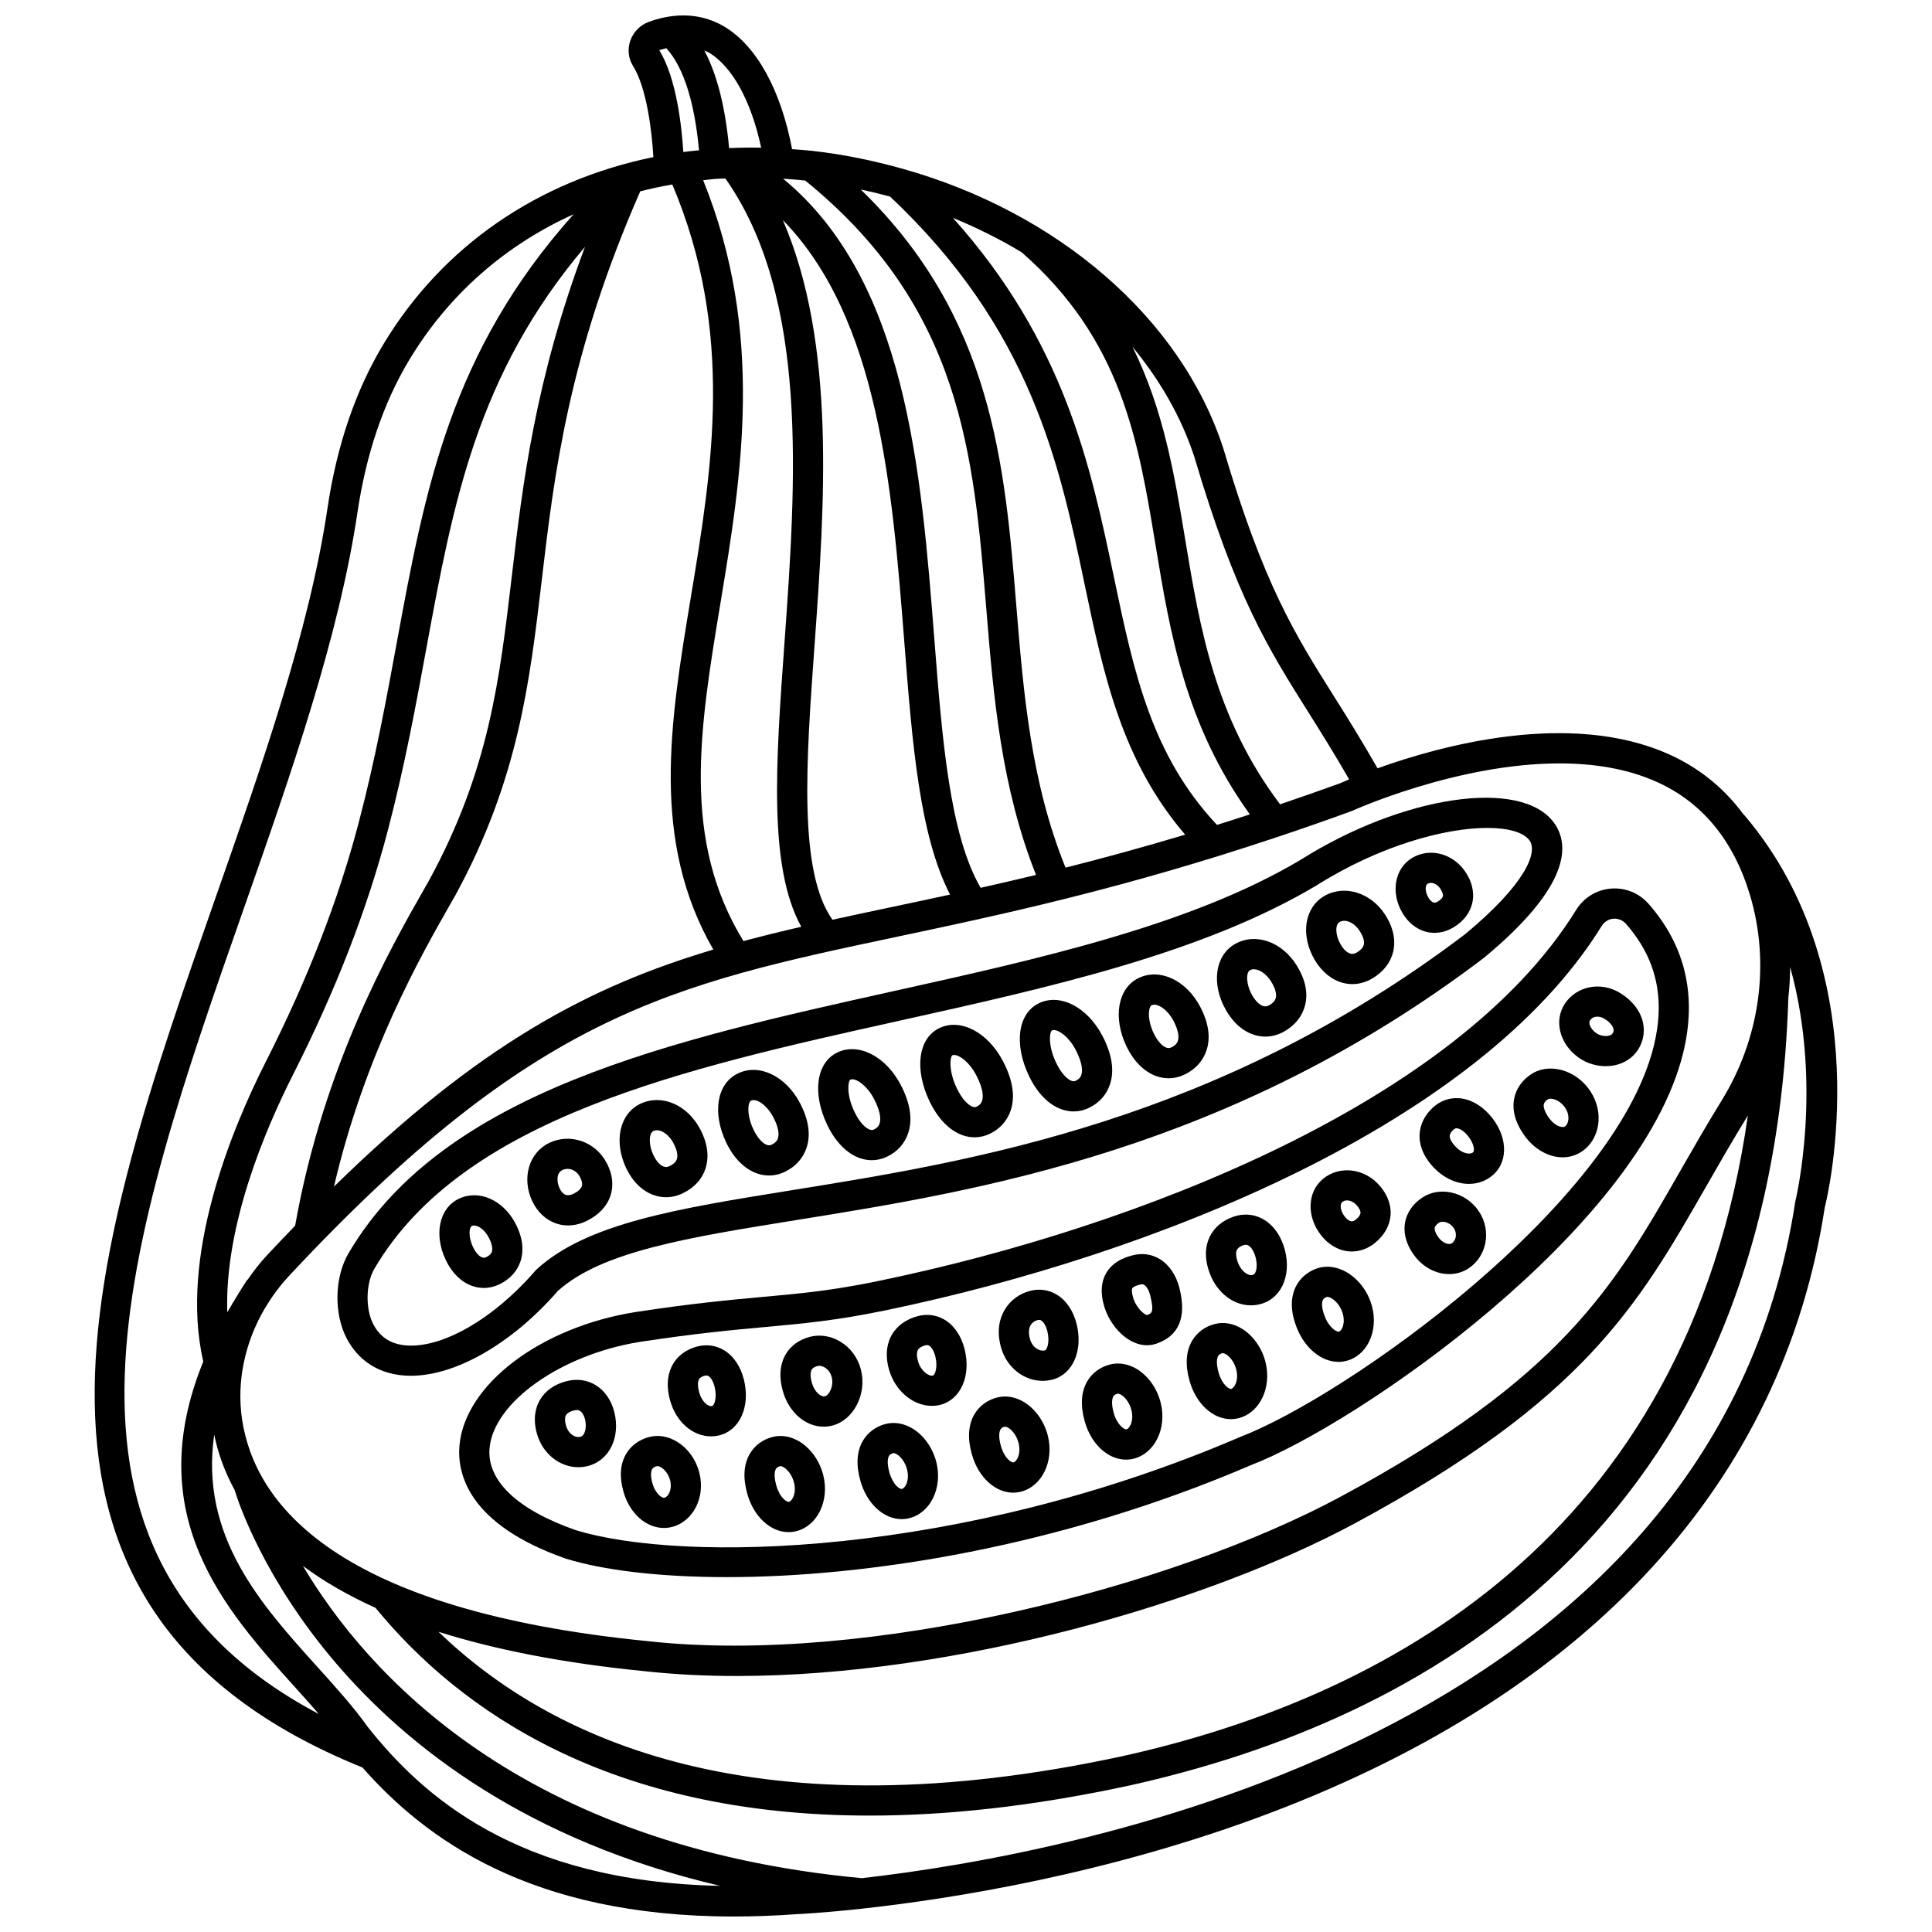 <?xml version="1.0" encoding="UTF-8"?>
<!-- Uploaded to: SVG Repo, www.svgrepo.com, Generator: SVG Repo Mixer Tools -->
<svg width="800px" height="800px" version="1.1" viewBox="144 144 512 512" xmlns="http://www.w3.org/2000/svg">
 <defs>
  <clipPath id="a">
   <path d="m169 148.09h462v503.81h-462z"/>
  </clipPath>
 </defs>
 <g clip-path="url(#a)">
  <path d="m606.22 359.97c-0.043-0.055-0.113-0.074-0.16-0.129-5.133-6.934-11.672-12.297-19.68-15.906-26.242-11.828-60.664-2.316-77.316 3.676-4.238-7.426-8.102-13.609-11.543-19.07-10.414-16.547-18.637-29.605-29.359-65.801-11.312-34.684-44.047-62.504-84.855-73.988-0.031-0.012-0.062-0.016-0.098-0.027-7.738-2.172-15.73-3.824-23.961-4.75-1.793-0.203-3.559-0.305-5.336-0.441-2.969-15.691-9.445-27.492-18.082-32.551-4.125-2.418-8.746-3.305-13.598-2.715-0.008 0-0.012-0.004-0.02-0.004h-0.098c-0.047 0-0.082 0.027-0.133 0.027-1.996 0.266-4.023 0.746-6.078 1.52-2.316 0.871-4.098 2.711-4.894 5.051-0.75 2.234-0.48 4.652 0.754 6.625 3.644 5.809 5.004 17.414 5.387 24.148-30.438 6.211-55.902 23.488-71.656 49.777-7.297 12.168-12.246 26.707-14.695 43.207-4.801 32.352-17.434 68.371-29.652 103.21-32.445 92.52-65.957 188.17 38.898 230.57 16.539 18.734 44.277 39.496 98.395 39.496 5.301 0 10.863-0.199 16.688-0.621 0.195-0.008 6.711-0.293 17.543-1.48h0.039c0.027 0 0.051-0.016 0.078-0.016 22.832-2.504 64.801-9 107.91-25.359 84.945-32.23 135.76-87.824 146.88-160.41 0.648-2.481 14.949-61.434-21.359-104.04zm-23.125-8.746c12.004 5.414 20.293 15.473 24.645 29.902 5.441 18.082 2.715 37.961-7.496 54.539-4.055 6.582-7.594 12.773-11.023 18.754-17.461 30.516-31.258 54.617-90.016 86.258-44.305 23.863-125.05 44.703-183.5 38.246-0.016 0-0.027-0.004-0.043-0.004-82.879-8.211-104.21-36.523-107.52-58.832-1.473-9.934 0.75-20.348 6.027-29.34 0.113-0.18 0.23-0.363 0.344-0.543 1.723-2.848 3.731-5.555 6.051-8.043 64.883-69.547 101.24-77.234 161.48-89.98 23.16-4.902 50.605-10.711 84.703-21.285 0.035-0.012 0.07-0.02 0.105-0.031 5.207-1.617 10.566-3.34 16.086-5.191 0.082-0.023 0.168-0.051 0.25-0.082 6.156-2.062 12.512-4.277 19.086-6.676 0.363-0.168 27.836-12.609 55.047-12.609 8.941 0.008 17.859 1.355 25.773 4.918zm24.113 88.352c-16.051 112.53-97.273 154.6-165.54 169.78-96.633 20.934-151.21-3.758-181.46-32.914 14.605 4.617 32.574 8.258 54.641 10.441 7.887 0.867 16.059 1.273 24.438 1.273 57.766-0.004 124.62-19.383 163.71-40.426 60.766-32.734 75.062-57.711 93.164-89.328 3.394-5.93 6.906-12.062 10.895-18.539 0.051-0.094 0.098-0.195 0.152-0.285zm-385.64-10.602c11.445-22.59 19.715-43.902 25.277-65.156 4.418-16.895 7.32-32.656 10.129-47.906 7.106-38.609 13.367-72.637 42.051-106.5-13.285 35.48-16.508 62.805-19.398 87.348-3.25 27.574-6.059 51.387-21.887 80.496l-1.469 2.586c-8.664 15.191-26.594 46.648-34.055 88.977-2.469 2.551-4.957 5.16-7.508 7.891-1.863 2-3.508 4.152-5.043 6.367-0.094 0.109-0.215 0.176-0.297 0.297-0.688 1.047-1.312 2.066-1.957 3.094-0.039 0.062-0.082 0.129-0.121 0.191-1.082 1.734-2.102 3.445-3.059 5.129-0.754-22.922 10.008-48.348 17.336-62.809zm100.6-236.09c16.516 39.086 10.633 74.91 4.879 109.58-5.481 33.043-10.633 64.344 5.988 93.18-32.785 9.758-61.879 25.051-100.53 62.816 8.16-35.066 23.105-61.312 30.719-74.656l1.52-2.668c16.594-30.523 19.625-56.23 22.832-83.441 3.289-27.961 7.055-59.617 26.102-103 2.777-0.703 5.609-1.309 8.492-1.809zm57.691 3.199c37.383 35.117 44.902 70.891 51.512 102.47 5.055 24.137 9.871 47.027 26.707 66.637-11.273 3.379-21.812 6.25-31.695 8.742-9.129-22.449-11.145-46.129-13.02-69.082-3.086-37.777-6.289-76.719-41.254-110.63 2.617 0.551 5.199 1.172 7.75 1.863zm34.938 14.809c26.445 23.199 30.801 49.562 35.418 77.465 3.879 23.477 7.894 47.699 25.004 71.461-2.945 0.965-5.852 1.891-8.707 2.789-17.41-18.578-22.035-40.461-27.316-65.688-6.141-29.344-13.074-62.168-42.66-95.184 6.398 2.633 12.512 5.676 18.242 9.137 0.008 0.008 0.012 0.016 0.02 0.02zm-57.41-19.051c41.453 33.656 44.648 72.527 48.004 113.65 1.895 23.203 3.945 47.141 13.164 70.371-5.066 1.223-9.953 2.356-14.676 3.414-8.215-14.176-10.195-39.348-12.273-65.941-3.504-44.844-7.438-95.09-40.082-121.98 1.945 0.129 3.898 0.281 5.863 0.488zm7.223 195.9c-9.051-12.77-6.984-41.723-4.777-72.336 2.746-38.094 5.734-80.414-8.367-113.07 25.387 25.969 29 71.07 32.172 111.63 2.141 27.359 4.039 51.34 12.129 67.109-5.328 1.16-10.461 2.246-15.379 3.285-5.441 1.148-10.684 2.262-15.777 3.379zm-31.082-196.33c0.004 0 0.008 0.004 0.012 0.004 0.082 0 0.168-0.004 0.25-0.008 0.008 0 0.016-0.008 0.027-0.008 0.797-0.059 1.613-0.059 2.414-0.105 22.195 31.547 18.738 80.348 15.625 123.54-2.266 31.445-4.231 59.035 4.496 74.77-5.242 1.207-10.34 2.461-15.328 3.793-16.445-26.809-11.668-55.988-6.086-89.625 5.57-33.586 11.793-71.508-4.594-112.01 1.059-0.109 2.109-0.266 3.184-0.344zm157.23 141.39c3.387 5.379 6.894 10.98 10.773 17.734-1.281 0.539-2.09 0.906-2.293 1-5.492 2-10.805 3.852-16.008 5.613-17.277-22.918-21.285-46.891-25.125-70.098-2.82-17.062-5.734-34.473-13.984-51.141 7.316 8.875 12.973 18.691 16.402 29.207 11.004 37.141 19.492 50.617 30.234 67.684zm-145.04-149.66c-2.859-0.055-5.691-0.02-8.496 0.102-1.207-13.098-3.977-21-6.566-25.852 0.375 0.176 0.766 0.281 1.133 0.496 6.246 3.652 11.301 12.934 13.93 25.254zm-26.996-25.836c0.648-0.242 1.254-0.355 1.879-0.527 2.262 2.606 6.969 8.902 8.648 27.043-1.391 0.145-2.789 0.273-4.164 0.461-0.426-6.816-1.82-19.578-6.363-26.977zm-110.01 227.17c12.34-35.188 25.098-71.574 30.016-104.68 2.297-15.457 6.891-29.004 13.641-40.273 10.438-17.406 25.512-30.555 43.633-38.738-32.59 36.48-39.316 72.562-46.883 113.68-2.777 15.102-5.652 30.723-10.004 47.328-5.414 20.695-13.484 41.488-24.668 63.566-9.055 17.852-23.035 51.645-16.574 79.461-16.648 40.883 5.769 65.773 24.328 86.32 2.18 2.418 4.293 4.769 6.301 7.094-79.902-42.215-50.684-125.67-19.789-213.76zm32.699 217.12c-3.719-5.234-8.363-10.371-13.273-15.816-14.91-16.512-31.242-34.609-27.375-61.574 0.98 4.746 2.68 9.676 5.391 14.613 2.031 6.68 26.949 81.074 128.67 104.95-53.977-1.086-79.098-24.109-93.414-42.172zm378.36-139.16c-21.793 142.05-191.59 172.96-247.38 179.3-90.355-8.445-131.25-54.355-148.12-82.762 5.285 3.945 11.641 7.691 19.242 11.121 22.27 27.172 61.914 55.055 130.94 55.055 20.328 0 43.219-2.418 68.941-7.988 76.711-17.059 169.25-66.789 174.47-206.83l0.074-1.949c0-0.016-0.008-0.027-0.008-0.043 0.309-2.688 0.461-5.379 0.477-8.078 8.754 31.473 1.52 61.488 1.363 62.168z"/>
 </g>
 <path d="m380.75 406.67c-58.566 13.004-119.14 26.445-144.39 69.457-3.715 6.312-3.922 16.004-0.496 22.543 2.973 5.66 7.941 9.043 14.371 9.777 0.863 0.102 1.746 0.148 2.648 0.148 11.891 0 26.832-8.551 38.938-22.469 11.637-10.496 34.465-14.172 63.328-18.816 48.512-7.805 114.95-18.504 182.1-69.469 23-19.051 22.797-29.984 18.578-35.797-8.637-11.91-40.07-7.281-67.195 9.844-29.027 17.277-69.117 26.18-107.88 34.781zm157.41-43.262c5.606 0 9.621 1.176 11.18 3.324 2.234 3.082-0.926 11.461-17.074 24.836-65.422 49.66-130.72 60.168-178.4 67.844-30.324 4.883-54.27 8.738-67.629 20.965-0.113 0.105-0.223 0.215-0.324 0.332-11.191 12.945-25.102 20.883-34.777 19.793-3.781-0.438-6.469-2.25-8.203-5.555-2.144-4.082-2.004-10.84 0.309-14.766 23.496-40.016 82.336-53.07 139.23-65.707 39.383-8.742 80.102-17.777 110.33-35.773 16.953-10.703 34.273-15.293 45.359-15.293z"/>
 <path d="m377 483.43c-12.617 2.606-20.633 3.34-30.781 4.258-8.742 0.797-18.645 1.699-33.906 4.031-25.086 4.019-45.094 19.203-46.547 35.32-0.652 7.285 2.113 20.867 28.117 29.996 9.805 3.047 24.586 4.918 42.711 4.918 37.094 0 88.152-7.871 138.96-29.695 28.074-10.777 102.95-62.363 114.48-109.14 3.727-15.125 0.66-28.426-9.113-39.551-2.555-2.91-6.211-4.398-10.023-4.082-3.828 0.32-7.203 2.406-9.25 5.719v0.004c-31.371 50.754-115.95 84.016-184.65 98.219zm191.45-94.016c0.703-1.133 1.836-1.844 3.113-1.953 1.234-0.094 2.481 0.398 3.352 1.391 8.059 9.164 10.461 19.75 7.356 32.359-10.418 42.277-81.223 92.703-109.72 103.64-73.898 31.738-147.57 33.461-176.15 24.59-15.383-5.406-23.43-13.105-22.66-21.688 1.09-12.172 18.965-24.797 39.816-28.137 14.992-2.289 24.77-3.18 33.395-3.961 9.992-0.91 18.617-1.695 31.68-4.394 70.324-14.543 157.12-48.938 189.82-101.85z"/>
 <path d="m301.82 511.05c-2.258-1.363-4.906-1.719-7.648-1.035-3.238 0.812-5.703 2.562-7.133 5.062-1.008 1.758-1.949 4.754-0.703 9.012 1.539 5.266 6.07 8.738 10.926 8.738 0.824 0 1.66-0.098 2.488-0.309 5.684-1.414 8.719-7.551 7.062-14.258-0.789-3.188-2.562-5.746-4.992-7.211zm-4.016 13.711c-1.527 0.379-3.207-0.895-3.793-2.914-0.25-0.859-0.461-2.043-0.031-2.793 0.43-0.75 1.523-1.125 2.133-1.281 0.281-0.066 0.52-0.094 0.719-0.094 0.492 0 0.754 0.16 0.867 0.223 0.582 0.355 1.078 1.184 1.348 2.266 0.465 1.91 0.074 4.266-1.242 4.594z"/>
 <path d="m323.35 526.03c-2.293-1.383-4.852-1.828-7.207-1.234-2.723 0.68-4.934 2.293-6.242 4.547-1.562 2.699-1.789 6.059-0.676 9.988 1.652 5.805 6.035 9.594 10.711 9.594 0.699 0 1.41-0.082 2.113-0.262 5.621-1.406 8.906-7.793 7.312-14.242-0.875-3.559-3.066-6.621-6.012-8.391zm-3.238 14.879c-0.789 0.18-2.465-1.195-3.195-3.758-0.68-2.406-0.293-3.457-0.094-3.801 0.078-0.141 0.324-0.562 1.25-0.797 0.043-0.008 0.094-0.016 0.148-0.016 0.227 0 0.57 0.09 0.996 0.348 0.867 0.52 1.945 1.703 2.379 3.449 0.598 2.414-0.48 4.316-1.484 4.574z"/>
 <path d="m341.15 509.65c-0.867-3.523-2.742-6.297-5.273-7.824-2.129-1.281-4.566-1.625-7.035-1.008-2.867 0.719-5.188 2.398-6.527 4.727-1.059 1.836-2.039 5.016-0.691 9.723 1.629 5.684 6.043 9.379 10.801 9.379 0.746 0 1.5-0.094 2.25-0.281 5.426-1.367 8.207-7.691 6.477-14.715zm-8.414 6.949c-1.059 0.301-2.731-1.117-3.422-3.539-0.441-1.551-0.469-2.836-0.07-3.527 0.32-0.555 1.016-0.828 1.543-0.961 0.16-0.039 0.293-0.055 0.41-0.055 0.246 0 0.414 0.074 0.555 0.156 0.68 0.41 1.289 1.492 1.637 2.891 0.699 2.856-0.113 4.898-0.652 5.035z"/>
 <path d="m372.18 507.09c-0.789-3.207-2.734-5.887-5.473-7.539-2.496-1.504-5.344-1.961-8.012-1.297-2.867 0.719-5.188 2.398-6.527 4.727-1.059 1.836-2.039 5.019-0.691 9.727 1.629 5.684 6.039 9.375 10.793 9.375 0.75 0 1.508-0.09 2.258-0.281 5.66-1.422 9.234-8.297 7.652-14.711zm-9.594 6.953c-1.012 0.215-2.727-1.113-3.418-3.539-0.441-1.551-0.469-2.836-0.07-3.527 0.258-0.449 0.777-0.773 1.539-0.961 0.148-0.039 0.309-0.059 0.473-0.059 0.473 0 0.988 0.156 1.473 0.445 0.523 0.32 1.465 1.078 1.84 2.598 0.578 2.383-0.695 4.754-1.836 5.043z"/>
 <path d="m355.84 526.01c-2.25-1.355-4.746-1.789-7.027-1.219-2.644 0.66-4.816 2.254-6.109 4.488-1.629 2.809-1.852 6.379-0.664 10.598 1.727 6.129 6.211 10.156 10.938 10.156 0.672 0 1.352-0.082 2.027-0.25 5.621-1.402 8.844-8.039 7.184-14.785-0.938-3.797-3.309-7.16-6.348-8.988zm-2.777 16.012c-0.641 0.055-2.445-1.203-3.324-4.312-0.793-2.812-0.348-4.027-0.117-4.418 0.082-0.148 0.312-0.539 1.133-0.746 0.02-0.004 0.047-0.008 0.078-0.008 0.152 0 0.457 0.066 0.879 0.324 0.926 0.559 2.195 1.953 2.711 4.047 0.715 2.906-0.52 4.902-1.359 5.113z"/>
 <path d="m390.95 516.57c0.738 0 1.48-0.082 2.215-0.27 5.422-1.355 8.215-7.676 6.477-14.707v-0.004c-0.871-3.523-2.746-6.301-5.277-7.824-2.129-1.281-4.559-1.621-7.027-1.008-3.106 0.777-5.59 2.543-6.996 4.977-1.035 1.785-2 4.844-0.73 9.266 1.625 5.68 6.434 9.57 11.34 9.57zm-3.688-14.836c0.418-0.727 1.441-1.074 2.016-1.219 0.16-0.039 0.293-0.055 0.41-0.055 0.246 0 0.41 0.074 0.551 0.156 0.68 0.41 1.293 1.488 1.641 2.891 0.703 2.856-0.109 4.898-0.656 5.035-1.094 0.27-3.207-1.23-3.922-3.742-0.391-1.348-0.402-2.441-0.039-3.066z"/>
 <path d="m372.67 525.83c-1.629 2.809-1.852 6.375-0.66 10.594 1.727 6.129 6.211 10.156 10.934 10.156 0.676 0 1.355-0.082 2.035-0.25 5.617-1.406 8.84-8.043 7.172-14.785-0.934-3.793-3.305-7.152-6.344-8.984-2.25-1.352-4.75-1.785-7.023-1.219-2.648 0.66-4.82 2.258-6.113 4.488zm6.918 4.012c0.082-0.148 0.312-0.539 1.137-0.746 0.02-0.004 0.047-0.004 0.078-0.004 0.152 0 0.457 0.062 0.879 0.316 0.922 0.559 2.191 1.953 2.707 4.051 0.719 2.91-0.52 4.906-1.355 5.113-0.625 0.184-2.438-1.184-3.324-4.316-0.793-2.805-0.352-4.016-0.121-4.414z"/>
 <path d="m420.3 509.94c0.844 0 1.699-0.105 2.551-0.316 5.422-1.355 8.215-7.676 6.477-14.707-0.867-3.523-2.742-6.297-5.273-7.824-2.129-1.281-4.559-1.637-7.031-1.008-2.879 0.719-5.371 2.582-6.828 5.109-1.145 1.98-2.227 5.309-0.898 9.949 1.52 5.309 6.082 8.797 11.004 8.797zm-3.184-14.742c0.383-0.668 1.055-1.16 1.848-1.359 0.16-0.039 0.293-0.055 0.41-0.055 0.246 0 0.414 0.074 0.555 0.156 0.68 0.41 1.289 1.492 1.637 2.891 0.703 2.856-0.109 4.898-0.656 5.035-1.402 0.348-3.305-0.746-3.926-2.918-0.441-1.539-0.395-2.836 0.133-3.75z"/>
 <path d="m443.86 499.43c1.363 0.711 2.75 1.07 4.109 1.07 0.844 0 1.676-0.141 2.484-0.414 5.969-2.051 8.039-6.965 6.144-14.617-0.867-3.519-2.742-6.297-5.273-7.82-2.129-1.281-4.562-1.625-7.031-1.008-1.273 0.32-5.156 1.289-7.152 4.75-1.348 2.34-1.539 5.238-0.57 8.621 1.156 4.012 4.016 7.711 7.289 9.418zm0.215-14.039c0.051-0.09 0.395-0.551 2.172-0.996 0.16-0.039 0.293-0.055 0.41-0.055 0.242 0 0.41 0.074 0.551 0.156 0.68 0.41 1.289 1.488 1.637 2.891v0.004c1.09 4.418 0.312 4.688-0.855 5.106-0.719-0.043-2.922-1.906-3.727-4.691-0.418-1.445-0.312-2.199-0.188-2.414z"/>
 <path d="m412.49 539.57c0.676 0 1.355-0.082 2.031-0.25 5.621-1.414 8.844-8.047 7.18-14.789-0.938-3.793-3.312-7.156-6.356-8.984-2.25-1.352-4.742-1.793-7.012-1.215-2.652 0.66-4.824 2.25-6.117 4.488-1.629 2.809-1.852 6.375-0.664 10.594 1.727 6.125 6.215 10.156 10.938 10.156zm-3.352-16.742c0.082-0.148 0.312-0.539 1.145-0.746 0.02-0.004 0.043-0.008 0.07-0.008 0.16 0 0.477 0.078 0.875 0.32 0.922 0.559 2.195 1.953 2.711 4.051v0.004c0.719 2.906-0.523 4.902-1.359 5.109-0.633 0.062-2.445-1.203-3.324-4.316-0.789-2.805-0.352-4.019-0.117-4.414z"/>
 <path d="m442.4 530.82c0.676 0 1.352-0.082 2.027-0.25 5.621-1.406 8.844-8.039 7.18-14.785-0.934-3.793-3.305-7.152-6.344-8.984-2.25-1.352-4.75-1.785-7.023-1.219-2.652 0.66-4.824 2.254-6.117 4.492-1.629 2.809-1.852 6.375-0.66 10.594 1.723 6.125 6.211 10.152 10.938 10.152zm-3.359-16.738c0.082-0.148 0.312-0.539 1.137-0.746 0.02-0.004 0.047-0.004 0.078-0.004 0.152 0 0.457 0.062 0.879 0.316 0.922 0.559 2.191 1.953 2.707 4.051 0.719 2.914-0.516 4.906-1.352 5.113-0.523 0.059-2.445-1.188-3.328-4.316-0.793-2.809-0.348-4.023-0.121-4.414z"/>
 <path d="m475.51 489.93c1.051 0 2.117-0.172 3.164-0.531 5.43-1.852 7.793-8.422 5.492-15.281l-0.004-0.004c-1.137-3.379-3.227-5.957-5.883-7.266-2.301-1.137-4.844-1.277-7.379-0.414-2.973 1.02-5.18 2.906-6.371 5.449-0.902 1.918-1.617 5.156 0.098 9.652 1.98 5.188 6.336 8.395 10.883 8.395zm-3.734-14.656c0.316-0.68 1.113-1.07 1.719-1.277 0.258-0.09 0.473-0.121 0.652-0.121 0.262 0 0.449 0.07 0.598 0.141 0.711 0.352 1.398 1.344 1.84 2.648 0.836 2.484 0.414 4.859-0.496 5.168-1.344 0.461-3.16-0.984-3.981-3.141-0.562-1.469-0.676-2.688-0.332-3.418z"/>
 <path d="m470.18 520.09c0.676 0 1.355-0.082 2.031-0.25 5.617-1.41 8.836-8.047 7.18-14.785-0.934-3.801-3.309-7.16-6.356-8.988-2.25-1.355-4.746-1.793-7.012-1.215-2.652 0.66-4.824 2.25-6.117 4.488-1.629 2.809-1.852 6.375-0.664 10.594 1.73 6.129 6.215 10.156 10.938 10.156zm-3.356-16.742c0.082-0.148 0.312-0.539 1.145-0.746 0.02-0.004 0.043-0.008 0.07-0.008 0.16 0 0.477 0.078 0.875 0.32 0.922 0.559 2.195 1.953 2.711 4.051 0.715 2.91-0.523 4.906-1.359 5.113-0.605 0.109-2.445-1.203-3.324-4.316-0.789-2.805-0.344-4.016-0.117-4.414z"/>
 <path d="m494.15 471.43c1.914 2.402 4.434 3.887 7.102 4.18 0.328 0.035 0.652 0.051 0.977 0.051 2.16 0 4.297-0.777 6.106-2.242 2.484-2.008 3.926-4.519 4.172-7.262 0.168-1.914-0.203-4.856-2.918-7.981-3.965-4.566-10.523-5.379-14.906-1.824-4.273 3.449-4.508 10.078-0.531 15.078zm5.562-8.863c1.176-0.961 2.859-0.273 3.84 0.855 0.398 0.457 1.051 1.324 0.992 2.031-0.047 0.516-0.492 1.152-1.23 1.746-0.633 0.508-1.047 0.484-1.184 0.461-0.527-0.059-1.156-0.5-1.723-1.211-1.141-1.445-1.469-3.258-0.695-3.883z"/>
 <path d="m498.73 504.91c0.961 0 1.918-0.164 2.859-0.504 5.438-1.977 7.965-8.91 5.629-15.441-1.32-3.684-4.023-6.777-7.238-8.285-2.387-1.121-4.906-1.289-7.106-0.488-2.566 0.926-4.562 2.742-5.621 5.094-1.332 2.957-1.191 6.527 0.418 10.609 2.207 5.555 6.633 9.016 11.059 9.016zm-4.18-16.344c0.07-0.156 0.258-0.574 1.062-0.867 0.031-0.012 0.078-0.016 0.141-0.016 0.172 0 0.465 0.055 0.836 0.23 0.977 0.457 2.379 1.715 3.102 3.742 1.008 2.824-0.023 4.938-0.836 5.238-0.543 0.164-2.555-0.938-3.746-3.938-1.066-2.719-0.746-3.981-0.559-4.391z"/>
 <path d="m533.29 457.74c2.394 0 4.688-0.816 6.512-2.488 4.121-3.769 3.641-10.613-1.133-15.914-2.379-2.641-5.293-4.172-8.219-4.309-2.457-0.129-4.809 0.738-6.715 2.477-2.203 2.016-3.457 4.609-3.539 7.305-0.062 2.094 0.566 5.312 3.906 8.75 2.691 2.754 6.023 4.18 9.188 4.18zm-4.148-14.336c0.359-0.332 0.637-0.391 0.863-0.391h0.066c0.75 0.035 1.746 0.66 2.656 1.672 1.867 2.078 2.152 4.231 1.676 4.668-0.805 0.73-2.879 0.363-4.562-1.371-1.082-1.113-1.668-2.156-1.645-2.934 0.02-0.664 0.523-1.254 0.945-1.645z"/>
 <path d="m528.05 481.65c1.789 0 3.555-0.484 5.109-1.504 4.852-3.172 6.133-9.891 2.867-14.969-1.688-2.625-4.394-4.5-7.426-5.144-2.731-0.586-5.43-0.125-7.606 1.293-2.484 1.625-4.125 3.941-4.621 6.535-0.375 1.934-0.289 4.996 2.231 8.582 2.352 3.356 5.945 5.207 9.445 5.207zm-2.684-13.629c0.242-0.156 0.57-0.238 0.941-0.238 0.195 0 0.406 0.023 0.621 0.07 0.953 0.203 1.836 0.816 2.367 1.645 0.004 0.004 0.004 0.004 0.004 0.008 0.965 1.496 0.504 3.281-0.512 3.945-0.926 0.609-2.598-0.125-3.644-1.609-0.699-0.996-1.035-1.898-0.918-2.477 0.109-0.594 0.762-1.09 1.141-1.344z"/>
 <path d="m562.57 424.43c2.023 1.379 4.512 2.121 6.957 2.121 0.746 0 1.488-0.07 2.211-0.207 2.644-0.512 4.871-1.934 6.262-4.019 1.461-2.184 1.961-4.781 1.406-7.328-0.664-3.066-2.797-5.84-6.004-7.812-5.086-3.148-11.531-1.926-14.668 2.758-3.066 4.57-1.383 10.938 3.836 14.488zm2.809-10.039c0.457-0.684 1.176-0.969 1.926-0.969 0.652 0 1.332 0.211 1.898 0.562 1.301 0.801 2.191 1.812 2.387 2.707 0.094 0.43 0.02 0.797-0.234 1.18-0.25 0.375-0.762 0.543-1.141 0.617-1.02 0.195-2.258-0.066-3.144-0.668 0 0-0.004 0-0.004-0.004-1.289-0.879-2.301-2.504-1.688-3.426z"/>
 <path d="m558.11 450.7c1.75 0 3.465-0.477 4.992-1.477 4.926-3.219 6.027-10.355 2.445-15.91-1.945-3.027-4.984-5.172-8.328-5.887-2.684-0.578-5.328-0.137-7.418 1.227-2.414 1.578-4.023 3.879-4.527 6.481-0.594 3.055 0.266 6.273 2.559 9.578 2.688 3.859 6.574 5.988 10.277 5.988zm-4.984-14.039c0.094-0.477 0.445-0.918 1.051-1.316 0.176-0.113 0.434-0.172 0.742-0.172 0.195 0 0.41 0.023 0.633 0.07 1.242 0.266 2.496 1.184 3.273 2.394 1.355 2.102 0.855 4.266-0.098 4.894-0.754 0.488-2.805-0.199-4.328-2.391-0.969-1.391-1.434-2.664-1.273-3.481z"/>
 <path d="m313.63 436.55c-5.469 2.664-7.043 10-3.66 17.074 1.691 3.527 4.277 6.047 7.293 7.094 1.066 0.371 2.152 0.555 3.242 0.555 1.52 0 3.035-0.359 4.496-1.07 2.984-1.449 5.051-3.711 5.973-6.539 0.715-2.176 1.047-5.746-1.414-10.414-3.453-6.562-10.312-9.434-15.93-6.699zm9.746 14.621c-0.301 0.91-1.18 1.5-1.875 1.836-0.754 0.375-1.285 0.27-1.602 0.156-0.977-0.34-1.965-1.43-2.711-2.996-1.414-2.945-1.191-5.879-0.059-6.426 1.609-0.789 4.008 0.672 5.359 3.238 0.898 1.711 1.215 3.195 0.887 4.191z"/>
 <path d="m339.53 428.48c-5.566 2.703-6.852 10.418-3.055 18.348 1.965 4.102 4.852 6.988 8.121 8.133 1.062 0.371 2.137 0.555 3.211 0.555 1.438 0 2.867-0.332 4.234-0.996 2.816-1.371 4.789-3.57 5.711-6.356 1.137-3.441 0.562-7.406-1.715-11.777-3.773-7.25-10.883-10.648-16.508-7.906zm10.629 17.18c-0.082 0.262-0.344 1.051-1.613 1.668-0.445 0.219-0.84 0.25-1.309 0.082-1.211-0.418-2.535-1.926-3.543-4.035-1.906-3.977-1.512-7.289-0.664-7.703 0.191-0.098 0.414-0.141 0.656-0.141 1.48 0 3.769 1.691 5.258 4.551 1.207 2.316 1.641 4.297 1.215 5.578z"/>
 <path d="m365.87 422.93c-5.559 2.711-6.672 10.773-2.648 19.176 2.148 4.488 5.219 7.613 8.641 8.809 1.055 0.367 2.121 0.551 3.176 0.551 1.398 0 2.773-0.32 4.082-0.957 2.727-1.324 4.648-3.477 5.562-6.231 1.199-3.609 0.555-7.875-1.918-12.656-3.977-7.699-11.246-11.426-16.895-8.691zm11.227 18.828c-0.141 0.43-0.449 1.062-1.465 1.555-0.379 0.184-0.711 0.195-1.129 0.051-1.051-0.367-2.668-1.797-4.062-4.715-2.266-4.734-1.676-8.234-1.07-8.531 0.141-0.066 0.305-0.102 0.496-0.102 1.383 0 3.996 1.797 5.793 5.273 1.902 3.676 1.719 5.633 1.438 6.469z"/>
 <path d="m399.11 444.85c1.051 0.367 2.113 0.551 3.168 0.551 1.387 0 2.754-0.316 4.062-0.949 2.699-1.316 4.602-3.465 5.516-6.207 1.211-3.656 0.547-7.984-1.98-12.875-4.031-7.812-11.344-11.641-16.977-8.891-5.566 2.703-6.637 10.852-2.559 19.383 2.191 4.59 5.312 7.777 8.77 8.988zm-2.719-21.176c0.133-0.066 0.293-0.098 0.473-0.098 1.387 0 4.047 1.867 5.902 5.461 1.969 3.809 1.781 5.82 1.496 6.688-0.141 0.43-0.445 1.055-1.418 1.531-0.266 0.133-0.578 0.227-1.09 0.039-1.074-0.375-2.742-1.855-4.191-4.887-2.297-4.781-1.762-8.445-1.172-8.734z"/>
 <path d="m425.36 437.99c1.055 0.367 2.117 0.551 3.172 0.551 1.395 0 2.769-0.32 4.082-0.957 2.715-1.32 4.629-3.473 5.543-6.223 1.203-3.621 0.551-7.91-1.938-12.727-4.004-7.738-11.273-11.508-16.91-8.754-5.566 2.703-6.664 10.793-2.625 19.242 2.152 4.519 5.238 7.672 8.676 8.867zm-2.562-20.914c0.137-0.066 0.301-0.102 0.484-0.102 1.387 0 4.012 1.82 5.828 5.336 1.922 3.719 1.738 5.695 1.457 6.539-0.141 0.434-0.445 1.059-1.449 1.547-0.375 0.184-0.695 0.191-1.117 0.047-1.059-0.367-2.691-1.816-4.102-4.766-2.293-4.785-1.719-8.305-1.102-8.602z"/>
 <path d="m450.48 429.19c1.062 0.371 2.141 0.559 3.219 0.559 1.453 0 2.902-0.34 4.281-1.012 2.852-1.387 4.844-3.598 5.762-6.394 1.117-3.387 0.562-7.25-1.648-11.488-3.707-7.098-10.754-10.402-16.387-7.652-5.473 2.66-6.844 10.43-3.184 18.078 1.914 3.981 4.738 6.789 7.957 7.91zm-1.273-18.793c0.203-0.098 0.434-0.148 0.691-0.148 1.469 0 3.691 1.59 5.106 4.312 1.141 2.184 1.547 4.062 1.145 5.277-0.082 0.266-0.352 1.066-1.668 1.707-0.48 0.234-0.891 0.266-1.371 0.098-1.16-0.406-2.414-1.832-3.367-3.816-1.824-3.812-1.379-7.019-0.535-7.43z"/>
 <path d="m476.68 418.34c0.883 0.246 1.77 0.367 2.656 0.367 1.719 0 3.414-0.461 5.016-1.371 2.856-1.629 4.754-4.012 5.496-6.891 0.84-3.258 0.121-6.781-2.133-10.473-3.922-6.418-10.984-8.902-16.422-5.805-5.285 3.012-6.344 10.508-2.453 17.438 1.945 3.477 4.731 5.875 7.84 6.734zm-1.43-17.223c0.309-0.176 0.66-0.258 1.039-0.258 1.484 0 3.375 1.289 4.594 3.285 1.055 1.723 1.484 3.25 1.215 4.312-0.191 0.742-0.77 1.395-1.715 1.93-0.551 0.32-1.035 0.387-1.562 0.246-1.027-0.285-2.129-1.359-3.016-2.938-1.621-2.894-1.633-5.969-0.555-6.578z"/>
 <path d="m499.93 404.48c0.82 0.211 1.645 0.316 2.469 0.316 1.82 0 3.625-0.516 5.328-1.527 2.91-1.738 4.809-4.195 5.496-7.102 0.504-2.148 0.539-5.586-2.148-9.762-3.793-5.914-10.914-8.062-16.203-4.906-5.223 3.113-6.277 10.371-2.461 16.879 1.859 3.164 4.531 5.332 7.519 6.102zm-0.965-16.121c0.387-0.23 0.824-0.34 1.285-0.34 1.395 0 3 1.008 4.086 2.703 0.648 1.008 1.359 2.445 1.086 3.609-0.223 0.949-1.105 1.648-1.809 2.066-0.812 0.48-1.371 0.414-1.707 0.332-0.895-0.23-1.848-1.109-2.609-2.414-1.395-2.383-1.555-5.219-0.332-5.957z"/>
 <path d="m521.95 390.94c0.723 0.184 1.461 0.273 2.199 0.273 1.699 0 3.41-0.48 4.977-1.414 2.684-1.594 4.422-3.836 5.039-6.461 0.43-1.836 0.477-4.742-1.73-8.148-3.219-4.965-9.461-6.672-14.199-3.832-4.629 2.754-5.769 9.148-2.598 14.551 1.516 2.586 3.762 4.379 6.312 5.031zm0.375-12.723c0.293-0.172 0.602-0.246 0.914-0.246 0.926 0 1.902 0.676 2.477 1.562 0.523 0.809 0.762 1.531 0.656 1.98-0.105 0.445-0.605 0.977-1.344 1.414-0.641 0.383-0.984 0.293-1.094 0.262-0.457-0.117-0.984-0.617-1.406-1.336v-0.004c-0.855-1.449-0.945-3.184-0.203-3.633z"/>
 <path d="m289.51 446.9c-5.383 2.609-7.324 9.41-4.43 15.469 1.359 2.836 3.562 4.91 6.211 5.832 1.055 0.371 2.148 0.555 3.25 0.555 1.629 0 3.285-0.398 4.914-1.188 3.231-1.574 5.422-3.914 6.352-6.769 0.613-1.906 0.918-4.961-1.09-8.715-3.008-5.586-9.676-7.871-15.207-5.184zm8.684 11.438c-0.234 0.715-1.047 1.457-2.234 2.035-0.789 0.375-1.473 0.469-2.035 0.277-0.617-0.219-1.199-0.832-1.629-1.734-0.723-1.508-0.98-4.004 0.707-4.824 1.691-0.812 3.684-0.051 4.664 1.77 0.375 0.707 0.77 1.703 0.527 2.477z"/>
 <path d="m265.52 461.72c-5.152 2.504-6.594 9.484-3.367 16.242 1.629 3.402 4.106 5.828 6.992 6.832 1.008 0.352 2.035 0.527 3.066 0.527 1.414 0 2.828-0.332 4.188-0.992 2.758-1.344 4.684-3.457 5.555-6.109 0.684-2.082 1-5.508-1.363-10.012-3.301-6.277-9.773-9.078-15.07-6.488zm7.379 15.414c-0.523 0.25-0.867 0.191-1.117 0.109-0.832-0.293-1.734-1.312-2.414-2.738-1.367-2.859-1-5.277-0.352-5.594 0.18-0.09 0.391-0.133 0.617-0.133 1.152 0 2.805 1.109 3.871 3.144 0.832 1.582 1.133 2.93 0.848 3.801-0.184 0.559-0.672 1.035-1.453 1.41z"/>
</svg>